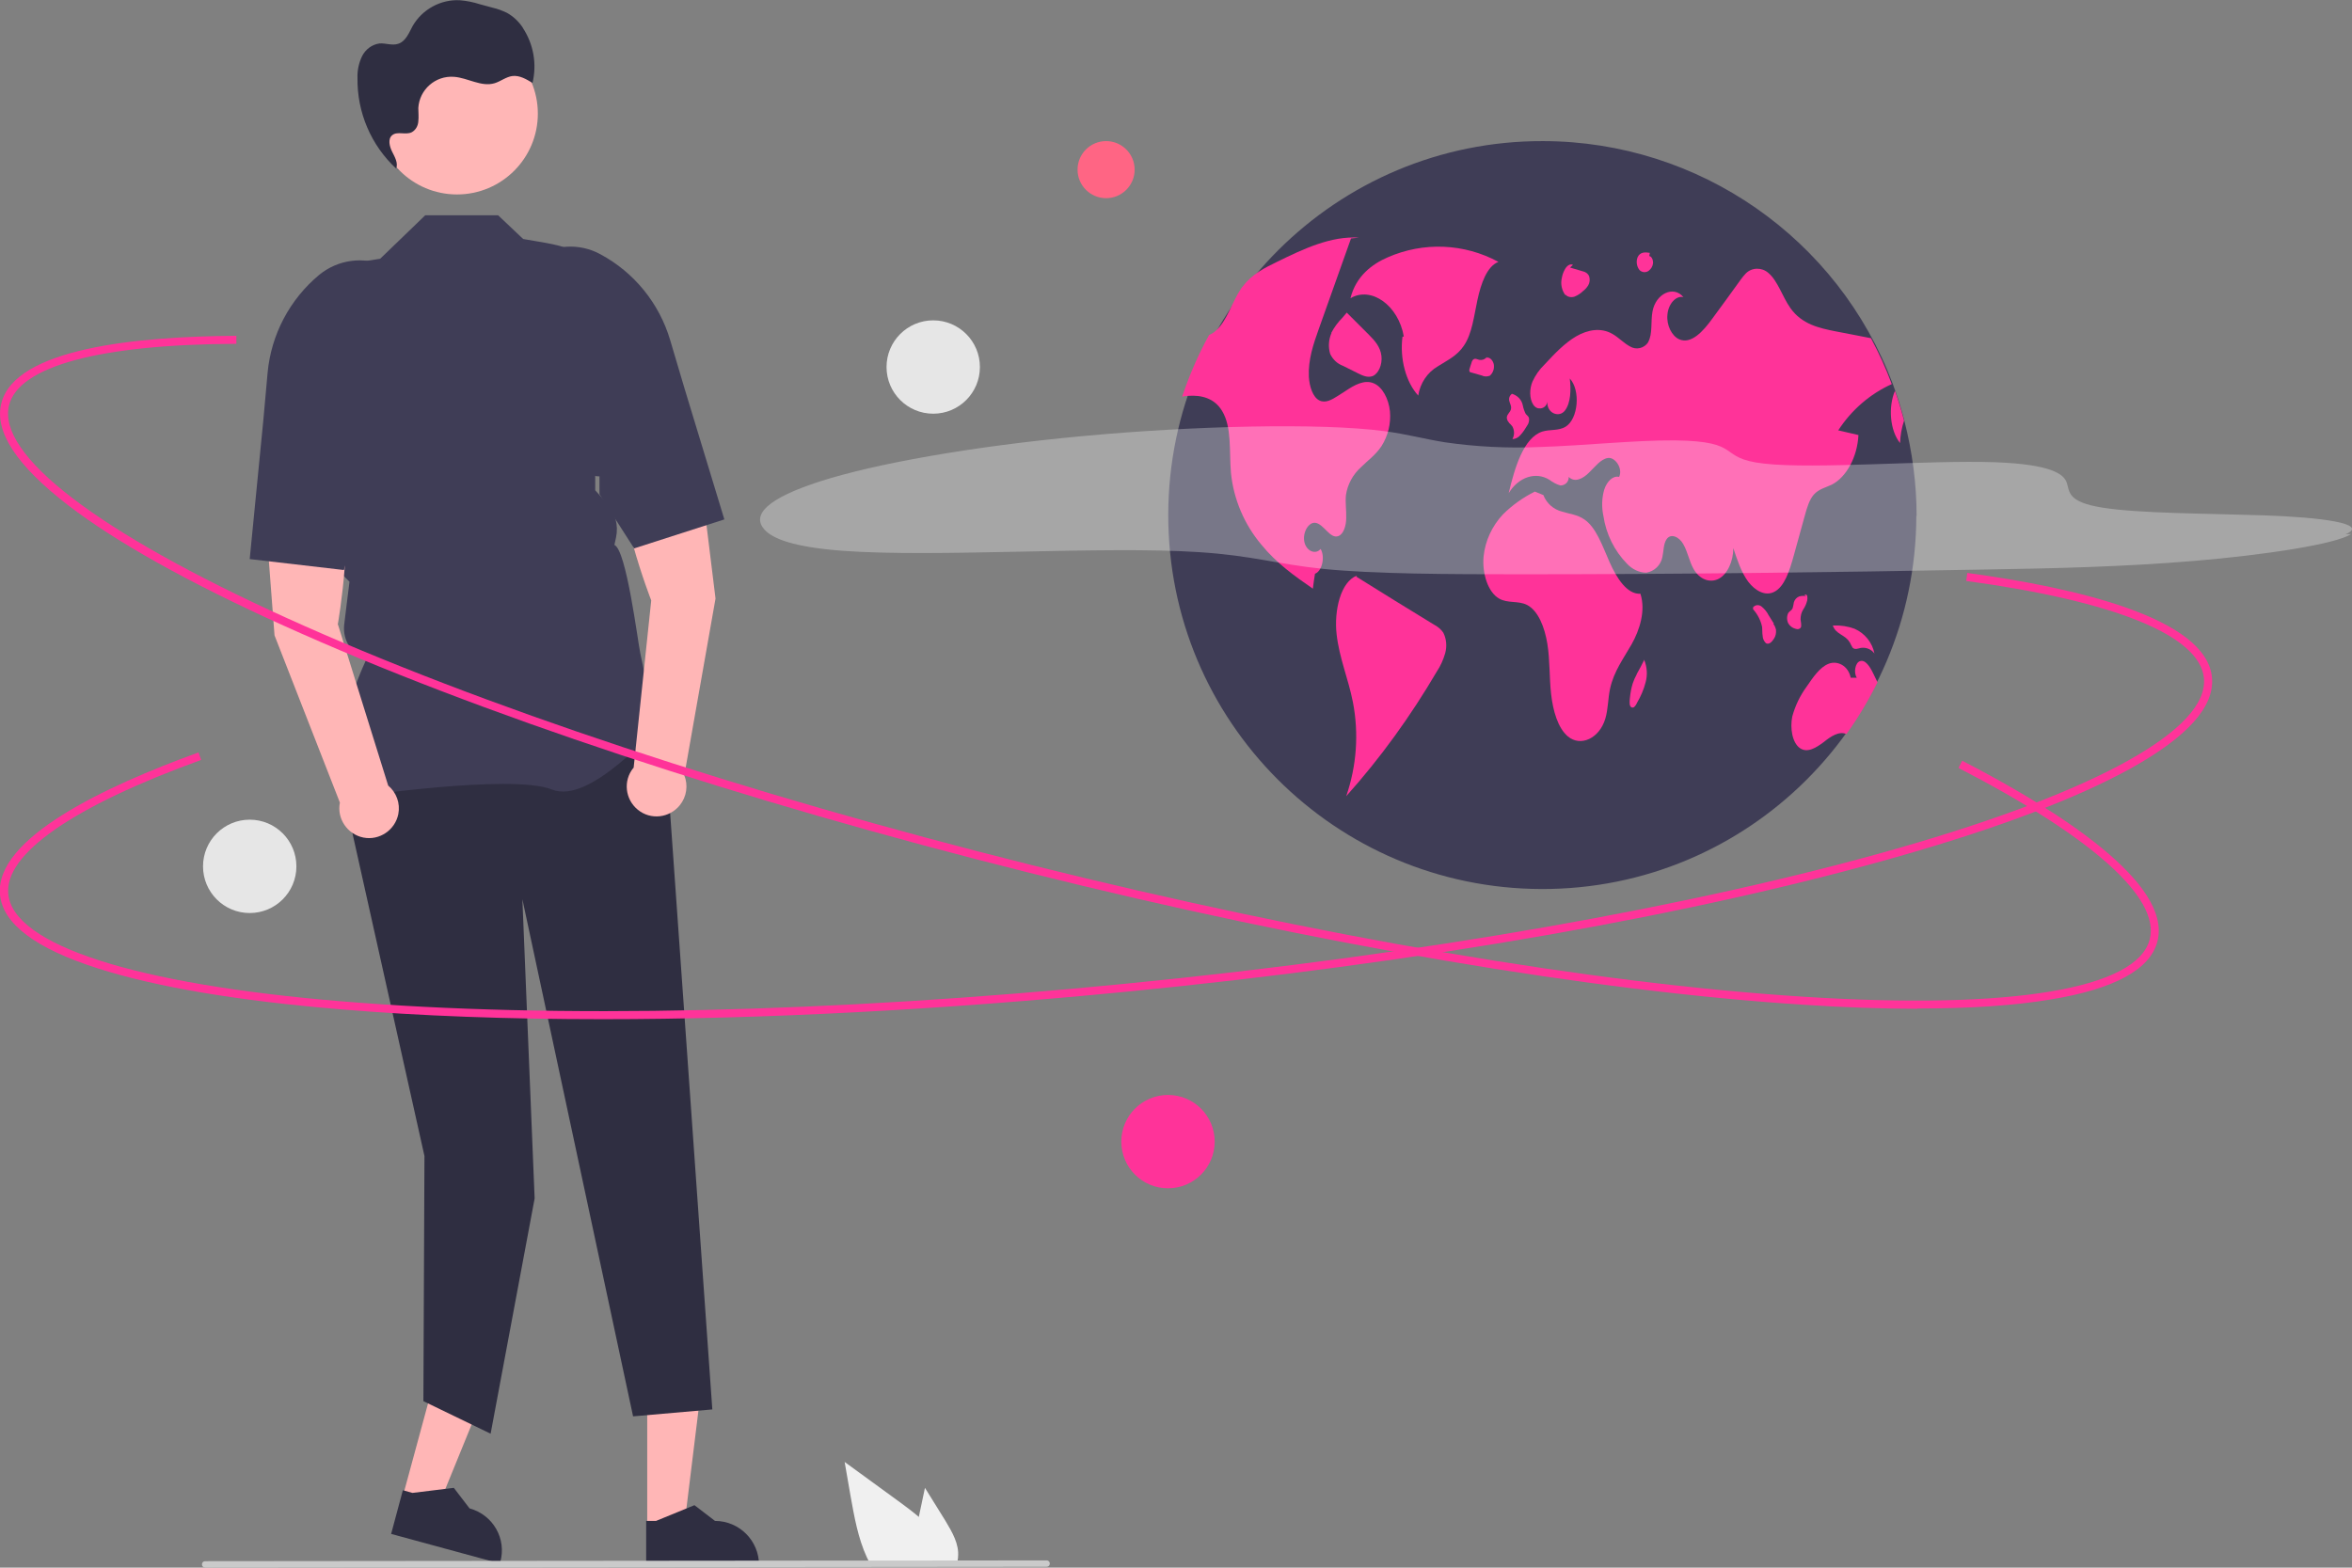 <?xml version="1.0" encoding="UTF-8"?>
<svg id="_レイヤー_1" data-name="レイヤー_1" xmlns="http://www.w3.org/2000/svg" xmlns:xlink="http://www.w3.org/1999/xlink" version="1.1" viewBox="0 0 881.6 587.7">
  <rect x="0" y="0" width="881.6" height="587.7" fill="#808080" stroke="none"/>
  <!-- Generator: Adobe Illustrator 29.3.1, SVG Export Plug-In . SVG Version: 2.1.0 Build 151)  -->
  <defs>
    <style>
      .st0 {
        fill: #ff6584;
      }

      .st1 {
        fill: #2f2e41;
      }

      .st2 {
        fill: #f39;
      }

      .st3 {
        fill: #e6e6e6;
      }

      .st4 {
        fill: #ffb6b6;
      }

      .st5 {
        fill: #3f3d56;
      }

      .st6 {
        fill: #fff;
      }

      .st7 {
        fill: #f0f0f0;
      }

      .st8 {
        opacity: .3;
      }

      .st9 {
        fill: #cacaca;
      }
    </style>
  </defs>
  <polygon class="st4" points="150.9 561.3 164.2 564.9 184.4 515.4 164.8 510.1 150.9 561.3"/>
  <path class="st1" d="M146.7,575.1l40.8,11.1v-.5c2.5-8.8-2.7-17.8-11.5-20.2h0s-5.9-7.7-5.9-7.7l-15.5,1.9-3.6-1-4.4,16.4Z"/>
  <polygon class="st4" points="242.6 572.8 256.4 572.8 262.9 519.8 242.6 519.8 242.6 572.8"/>
  <path class="st1" d="M242.2,587.2h42.3v-.5c0-9.1-7.4-16.5-16.5-16.5h0l-7.7-5.9-14.4,5.9h-3.7s0,17,0,17Z"/>
  <path class="st1" d="M248.5,266.8l18.5,261.6-29.7,2.6-41.5-193.9,4.6,112.2-16.5,88.2-25.2-12.2.4-91.9-33.1-148.4,8.8-18.3h113.6Z"/>
  <path class="st5" d="M130.3,299.3l-.2-.3c-9.9-13.8,5-47,7.2-51.8h0c-5.5-1.8-8.9-7.2-8.3-12.9l1-8.2,1-8-7.2-7.2v-.2s-4.2-36.2-4.2-36.2l-6-24.1c-4.6-18.5,1.1-38.1,15-51.2l13.9-2.2,16.9-16.3h27.3l9.4,8.9c17.5,3.1,20.5,2.1,35.5,20.1l-6.8,56-1.7,7.7v10.4s4.3,4.8,4.3,4.8c3.2,3.5,4.5,8.3,3.5,12.9l-.6,2.8h0c4.5,1.9,8.7,35.9,9.7,40.6l1.5,7.1c1.3,1.7,9.9,13.1,9.9,16.3s-.3.9-1.1,1.4c-5.8,4-29.1,32-43.4,26.3-15.2-6.1-75.7,3-76.4,3.1h-.3Z"/>
  <path class="st4" d="M126.6,234.2s7-39.6,0-54.5l-28,2,4.3,56.5,24.5,62.7c-1.2,6,2.8,11.9,8.8,13.1,6,1.2,11.9-2.8,13.1-8.8.8-4-.7-8.1-3.8-10.7l-18.8-60.3Z"/>
  <path class="st5" d="M98.6,158.7l1.7-18.9c1.3-14.3,8.3-27.6,19.4-36.8h0c7-5.7,16.6-7,24.8-3.3h0c11.3,5.2,16.6,18.3,12.2,29.9-6.5,17-4.1,34.9-16.8,37.1l1.4,6.5-12.4,40.5-35.3-4.1,5-51Z"/>
  <path class="st4" d="M237.4,287.9c-3.9,4.8-3.1,11.8,1.7,15.7,4.8,3.9,11.8,3.1,15.7-1.7,2.6-3.2,3.2-7.5,1.7-11.2l11.7-66.3-6.9-56.2-27.8,3.5c-4,16,10.6,53.4,10.6,53.4l-6.6,62.8Z"/>
  <path class="st5" d="M271.6,194.7l-33.9,10.9-13-20.3v-6.7c-12.7.3-21-34.7-30.7-50-6.6-10.5-3.9-24.4,6.1-31.7h0c7.3-5.3,17-5.9,24.9-1.6h0c12.7,6.8,22.1,18.4,26.2,32.2l5.4,18.2,14.9,49Z"/>
  <circle class="st4" cx="171.3" cy="42.6" r="30.3"/>
  <path class="st1" d="M149.3,63.9c-.3-.2-.5-.5-.8-.7,0,0,0,0,0,0l.8.6Z"/>
  <path class="st1" d="M196.1,10.6c-1.5-2.4-3.6-4.4-6.1-5.8-1.7-.8-3.5-1.5-5.3-1.9l-4.8-1.3c-2.5-.8-5-1.3-7.5-1.5-7.2-.4-14.1,3.4-17.7,9.6-1.4,2.6-2.6,5.8-5.4,6.7-2.3.8-4.7-.3-7.1-.1-2.8.4-5.2,2.2-6.5,4.8-1.2,2.5-1.8,5.3-1.7,8.1-.2,12.9,5.1,25.3,14.5,34,.8-2.1-.5-4.3-1.5-6.3-1-2-1.7-4.8,0-6.2,1.9-1.6,5,0,7.3-1.1,1.5-.8,2.4-2.4,2.5-4.1.2-1.7,0-3.3,0-5,.4-6.9,6.4-12.2,13.3-11.7h0s0,0,.1,0c5.2.4,10.2,3.9,15.2,2.4,2.3-.7,4.3-2.4,6.7-2.7,2.7-.3,5.2,1.2,7.5,2.6,1.7-7.1.4-14.5-3.6-20.6Z"/>
  <path class="st7" d="M354.4,570.2l-7.7-12.4-1.5,7.1c-.3,1.2-.5,2.5-.8,3.8-2.2-1.9-4.5-3.6-6.8-5.3-7-5.1-14-10.2-21-15.3l2.2,12.7c1.4,7.8,2.8,15.8,6.1,23,.4.8.8,1.6,1.2,2.4h32.5c.3-.7.4-1.5.5-2.2,0,0,0,0,0-.2.5-4.9-2.2-9.4-4.7-13.6Z"/>
  <path class="st9" d="M392.3,587.4l-315.4.3c-.7,0-1.2-.5-1.2-1.2,0-.7.5-1.2,1.2-1.2l315.4-.3c.7,0,1.2.5,1.2,1.2,0,.7-.5,1.2-1.2,1.2Z"/>
  <path class="st5" d="M718.3,193.4c-.2,77.4-63,140.1-140.5,139.9-77.4-.2-140.1-63-139.9-140.5.2-77.4,63-140.1,140.5-139.9,58.4.1,110.6,36.4,131.1,91.1.3.8.6,1.6.9,2.5h0c1.3,3.7,2.4,7.4,3.4,11.2,3,11.7,4.6,23.7,4.6,35.7Z"/>
  <path class="st2" d="M561.7,98.2c-12.9-7-28.2-7.6-41.6-1.7-5.8,2.5-11.9,7.1-13.9,15.3,7.8-4.6,18,2.7,20,14.4h-.5c-1.1,8.3,1.3,17.1,5.9,22.1.7-4.6,3.4-8.7,7.4-11,3.4-2.2,7.1-3.8,9.7-7.7,3.1-4.5,3.8-11.2,5.1-17.2s3.5-12.5,7.8-14.2Z"/>
  <path class="st2" d="M517.8,167.3c-2.2,3.3-5.1,5.3-7.7,7.9-3,2.7-5,6.4-5.6,10.4-.3,2.8.2,5.7.1,8.6,0,2.9-1,6.1-3,6.8-3.1,1.1-5.4-4.6-8.6-5-2.5-.3-4.8,3.6-4.1,7.1s4.2,5,6.1,2.7c1.8,3,.5,8.4-2.1,9.3-.3,1.9-.6,3.8-.8,5.6-6.8-4.7-13.6-9.5-19.3-16.5-6.4-7.6-10.4-17-11.4-26.9-.7-8,.4-17.1-3.3-23.2-2.9-4.9-7.9-6-12.5-5.7-.8,0-1.7.1-2.5.3,2.7-8,6-15.7,10.1-23.1.9-.4,1.8-.9,2.5-1.6,4.2-3.6,6.1-10.8,9.5-15.8.2-.3.4-.6.7-.9,3.5-4.6,8.2-6.9,12.7-9.1,10-4.9,20.3-9.8,30.8-9.1l-3,.3c-3.5,9.8-7,19.6-10.5,29.5-.5,1.5-1.1,3-1.6,4.5-2,5.6-4,11.5-3.7,17.8.2,3.7,1.5,7.7,3.9,8.9,2.3,1.2,4.8-.3,7-1.7.9-.6,1.9-1.2,2.8-1.8,3.3-2.2,7.1-4.4,10.6-2.9,3.2,1.3,5.6,5.7,6.1,10.5.4,4.6-.7,9.2-3.2,13.1Z"/>
  <path class="st2" d="M537.7,234.3c-9.8-6-19.6-12-29.3-18.1l.2-.4c-6.1,2.3-8.6,13.1-7.6,22s4.4,16.7,6.1,25.4c2.3,11.8,1.4,24-2.5,35.3,12.9-14.4,24.2-30.1,34-46.8,1.4-2.1,2.4-4.4,3.1-6.8.7-2.6.5-5.3-.7-7.7-.8-1.2-1.9-2.1-3.1-2.8Z"/>
  <path class="st2" d="M499.1,124.8c-1.1,2.5-1.3,5.3-.5,7.9,1,2.1,2.7,3.7,4.9,4.5l5.4,2.7c1.8.9,3.7,1.8,5.6,1.1,2.2-.9,3.7-4.3,3.3-7.6-.4-3.4-2.6-5.8-4.6-7.8-2.8-2.8-5.6-5.6-8.4-8.4l-1.6,1.9c-1.7,1.7-3.1,3.6-4.2,5.7Z"/>
  <path class="st2" d="M689.3,161.4c2.4.6,4.9,1.1,7.3,1.7-.4,8.2-4.5,15.8-10,18.6-2.3,1.1-4.8,1.6-6.7,3.7-1.7,1.9-2.6,5-3.4,7.9-1.4,5.1-2.8,10.1-4.2,15.2-1.5,5.4-3.4,11.5-7.3,13.4-3.3,1.7-7.1-.4-9.7-3.8-2.6-3.5-4.1-8.1-5.6-12.6,0,4.9-2.2,9.8-5.5,11.5-3.3,1.7-7.2.2-9.4-3.7-1.6-2.8-2.2-6.4-3.8-9.2-1.5-2.8-4.8-4.4-6.4-1.8-1.1,1.7-1,4.4-1.5,6.6-.6,3-3,5.3-6,5.8-2.7,0-5.3-1.3-7.2-3.3-4.8-4.9-7.9-11.2-8.9-18-.7-3.3-.6-6.6.3-9.8,1-3.1,3.3-5.4,5.6-4.8,1.5-3.2-1.5-7.5-4.2-7.1-2.7.4-4.8,3.3-7.1,5.5-2.2,2.2-5.3,3.9-7.6,1.6.1,1.7-1.2,3.1-2.9,3.2,0,0-.2,0-.2,0-1.5-.4-2.9-1.2-4.1-2.1-5.1-3.2-11.6-1.1-15.3,5,2.3-9.7,5.6-20.8,12.6-23.1,2.9-.9,6-.2,8.7-1.8,4.8-2.9,5.7-13.7,1.6-18.1.5,4.2.4,9.1-1.8,12-2.2,2.9-6.9,1-6.6-3.3-.2,1.6-1.6,2.7-3.1,2.5-.9,0-1.7-.6-2.2-1.4-1.5-2.3-1.4-6-.3-8.6,1.1-2.4,2.6-4.6,4.6-6.5,3.7-4,7.5-8,11.8-10.5,4.3-2.5,9.3-3.4,13.6-.9,2.3,1.3,4.3,3.5,6.6,4.7,2.3,1.4,5.3.7,6.8-1.6,0,0,0,0,0,0,0,0,0,0,0-.1,1.7-3,.9-7.6,1.6-11.4,1.2-6.7,7.9-9.9,11.6-5.4-2.8-.7-5.7,2.6-6,6.6-.4,4,1.7,8,4.4,9.2,4.5,2,9-3,12.4-7.7,3.6-4.9,7.2-9.8,10.7-14.7.6-.8,1.2-1.6,1.9-2.3,2.3-2.3,6-2.3,8.4-.2,3.6,3,5.3,9,8.3,13.2,4.3,6.1,10.8,7.5,16.8,8.7,4.5.9,9,1.7,13.4,2.6,3,5.6,5.6,11.3,7.8,17.2-8.2,3.7-15.2,9.8-20.1,17.4Z"/>
  <path class="st2" d="M713.7,157.7c-.9,2.7-1.4,5.5-1.5,8.4-3.8-4.7-4.5-13.5-1.9-19.6,1.3,3.7,2.4,7.4,3.4,11.2Z"/>
  <path class="st2" d="M703.8,255.7c-3.4,6.8-7.3,13.4-11.7,19.5-2.8-1.2-5.9.9-8.5,3-2.8,2.1-6.1,4.2-8.9,2.3-2.9-2-3.8-7.5-2.9-11.9,1.1-4,2.9-7.8,5.4-11.2,2.4-3.5,4.9-7.2,8.1-8.5,3.3-1.4,7.5.6,8.4,5.2h2.3c-1.3-1.9-.6-5.6,1.1-6.2,2-.8,3.8,2,5,4.5.5,1.1,1.1,2.2,1.6,3.3Z"/>
  <path class="st2" d="M614.9,222.6c-5,.3-8.9-5.8-11.6-11.9s-5-13-9.5-16c-2.6-1.8-5.5-2-8.3-2.9-3.2-.8-5.8-3.1-7-6.2l-3.2-1.3c-4.4,2.2-8.5,5.1-12,8.6-4,4.3-6.6,9.8-7.2,15.7-.6,6.3,1.6,13.4,5.8,15.8,3.3,1.9,7.1.7,10.5,2.4,4.2,2.2,6.6,8.4,7.6,14.6s.7,12.6,1.4,18.8,2.5,12.7,6.3,15.9c4.8,4,11.8.7,14-6.6,1.1-3.6,1-7.6,1.8-11.3,1.4-6.5,5.1-11.4,8.1-16.7s5.3-12.6,3.3-18.8Z"/>
  <path class="st2" d="M565.6,158.5c.5.4.9.9,1.3,1.4.8,1.5.8,3.3,0,4.7,1.2,0,2.3-.6,3.1-1.6.9-1,1.7-2.2,2.4-3.4.6-.8.9-1.9.7-2.9-.2-.7-.8-1-1.2-1.5-.5-1-.9-2.1-1.1-3.2-.4-2.1-2-3.8-4.2-4.4h.2c-.9.6-1.3,1.6-1.1,2.6.2,1,.8,1.8.7,2.8,0,1.4-1.5,2.1-1.6,3.5,0,.7.3,1.4.8,1.9Z"/>
  <path class="st2" d="M557,134.1h0c.2-.1.3-.3.4-.5l-.4.5Z"/>
  <path class="st2" d="M558.5,140.8c1.2-1.1,1.7-2.7,1.4-4.3-.4-1.6-1.6-2.7-2.8-2.4-.7.7-1.7,1-2.7.8-.7-.2-1.5-.7-2.2-.1-.4.4-.6.9-.7,1.4-.2.7-.5,1.4-.7,2.2-.1.3-.1.5,0,.8,0,.2.3.4.5.4,1.4.4,2.8.8,4.2,1.2,1,.5,2.1.4,3.1,0Z"/>
  <path class="st2" d="M664.9,233.8c-.7-1.1-1.3-2.1-2-3.2-.6-1.2-1.5-2.3-2.6-3.2-1-.8-2.4-.7-3.2.3,0,0,0,0,0,0h0s0,.7,0,.7c1.7,1.9,2.9,4.2,3.4,6.7.1,1.1,0,2.2.2,3.3,0,1,.5,2,1.2,2.7,1,.7,2.2-.3,3-1.6.7-1,.9-2.2.8-3.4-.2-.8-.5-1.6-1-2.2Z"/>
  <path class="st2" d="M675.1,235.2c.1-1,0-2-.2-3,0-1.3.3-2.6,1-3.7.7-1,1.2-2.2,1.5-3.4.1-.5.1-1.1,0-1.7-.2-.5-.7-.7-1-.3l.6.4c-.9-.2-1.8-.1-2.6.1-1,.4-1.7,1.2-2,2.2-.1.8-.3,1.6-.5,2.3-.4.8-1.1,1-1.6,1.7-.6,1.2-.6,2.7,0,3.9.6,1,1.5,1.7,2.6,2,.8.3,1.8.3,2.2-.7Z"/>
  <path class="st2" d="M693.3,240.7c.3.7.7,1.4,1.1,2.1.9.9,2.1.3,3.1.1,2-.3,3.9.5,5.1,2.1-.8-4.1-3.6-7.6-7.5-9.3-2.5-.9-5.1-1.3-7.7-1.2h-.4c1.1,3.4,4.7,3.4,6.3,6.3Z"/>
  <path class="st2" d="M616.2,247.5h0s.1-.2.1-.2v.2Z"/>
  <path class="st2" d="M613.5,252.8c-.6,1.1-1.1,2.2-1.5,3.4-.6,1.9-.9,3.8-1.1,5.8-.1,1.1-.2,2.6.5,3.1.4.3,1,.2,1.3-.2.4-.4.7-.9.9-1.4,1.4-2.4,2.5-4.9,3.2-7.6.8-2.8.6-5.8-.5-8.5-.9,1.8-1.8,3.6-2.8,5.3Z"/>
  <path class="st2" d="M586.8,110.5c.9.9,2.2,1.1,3.4.7,1.2-.5,2.3-1.2,3.2-2.1.8-.6,1.4-1.3,1.9-2.1.6-1,.7-2.2.4-3.3-.4-1.1-1.4-1.8-2.5-2-1.6-.5-3.1-.9-4.7-1.4l1.1-1c-1.2-.6-2.5.5-3.2,2-.5.9-.8,1.9-1,3-.5,2.2,0,4.5,1.3,6.3Z"/>
  <path class="st2" d="M614.5,101.2c.9,1,2.5,1.1,3.5.3.9-.7,1.5-1.7,1.6-2.8.1-1.2-.5-2.6-1.4-2.7l.2-1.2c-1.7-.3-3.7-.4-4.6,1.7-.6,1.6-.3,3.4.7,4.7Z"/>
  <g class="st8">
    <path class="st6" d="M879.2,200.3c9.2-4-9.5-6.4-30.7-7.1s-47-.7-60.5-2.9c-13.1-2.1-12.2-5.9-13.3-9.3s-6.2-6.9-26.6-7.7c-25.5-.9-67.6,2.7-86.9.5-18-2-7.3-8.4-33.5-8.7-15-.1-34.3,2-50.9,2.5-11.8.5-23.7-.1-35.3-1.8-8.1-1.3-13.8-3-22.9-4.2-24-3.1-71-2-112.9,1.9s-77.8,10.4-98.1,16.9-25.9,12.7-21.1,18.1c3,3.4,10.7,6.6,29.4,8,35,2.6,97.3-1.9,133.5.5,20.2,1.3,29.1,4.5,46.8,6.3,19,1.9,46.8,2,74.1,2,56.9,0,115.2-.7,174.7-1.8,24.9-.4,50.9-1,77.3-3.2s53.4-6.3,59-10.1"/>
  </g>
  <path class="st2" d="M718.7,378.2c-12.9,0-27.1-.5-42.5-1.5-79.6-5.1-182.7-22.6-290.4-49.5-107.6-26.9-206.9-59.8-279.6-92.7-35.4-16-62.6-31.2-80.7-45.1C6.3,174.6-2.2,161.8.5,151.2c5.1-20.6,50.7-25.1,88.1-25.3v3c-51.3.2-81.5,8.4-85.2,23-4.7,18.6,33.3,47.7,104.1,79.8,72.5,32.9,171.6,65.7,279.1,92.6,107.5,26.8,210.4,44.4,289.8,49.4,77.6,4.9,124.7-2.9,129.4-21.6,3.9-15.5-21.6-38.3-71.7-64.2l1.4-2.7c36.4,18.8,78.6,45.9,73.2,67.6-2.6,10.6-16.1,18-40,21.9-13.6,2.3-30.4,3.4-50,3.4Z"/>
  <path class="st2" d="M226,382.1c-35.6,0-68.7-1.2-98.3-3.7-38.7-3.2-69.4-8.4-91.2-15.4C13.4,355.6,1.1,346.4,0,335.5c-2.1-21.2,39.3-40.7,74.4-53.4l1,2.8C27.3,302.3,1.6,320.2,3.1,335.2c1.9,19.1,47.4,33.8,124.9,40.2,79.3,6.6,183.7,4.3,293.9-6.6,110.2-10.8,213.1-28.9,289.6-50.8,74.7-21.4,116.5-44.7,114.6-63.8-1.6-15.9-33.2-28.8-89.1-36.4l.4-3c40.6,5.5,89.5,16.8,91.7,39.1,1.1,10.9-9.1,22.3-30.3,34.1-20,11.1-49.1,22.2-86.5,32.9-76.7,22-179.7,40.1-290.1,50.9-69.3,6.8-136.2,10.3-196.2,10.3Z"/>
  <circle class="st2" cx="437.8" cy="428" r="17.5"/>
  <circle class="st3" cx="93.6" cy="324.8" r="17.5"/>
  <circle class="st0" cx="414.6" cy="63.6" r="10.7"/>
  <circle class="st3" cx="349.8" cy="137.6" r="17.5"/>
</svg>